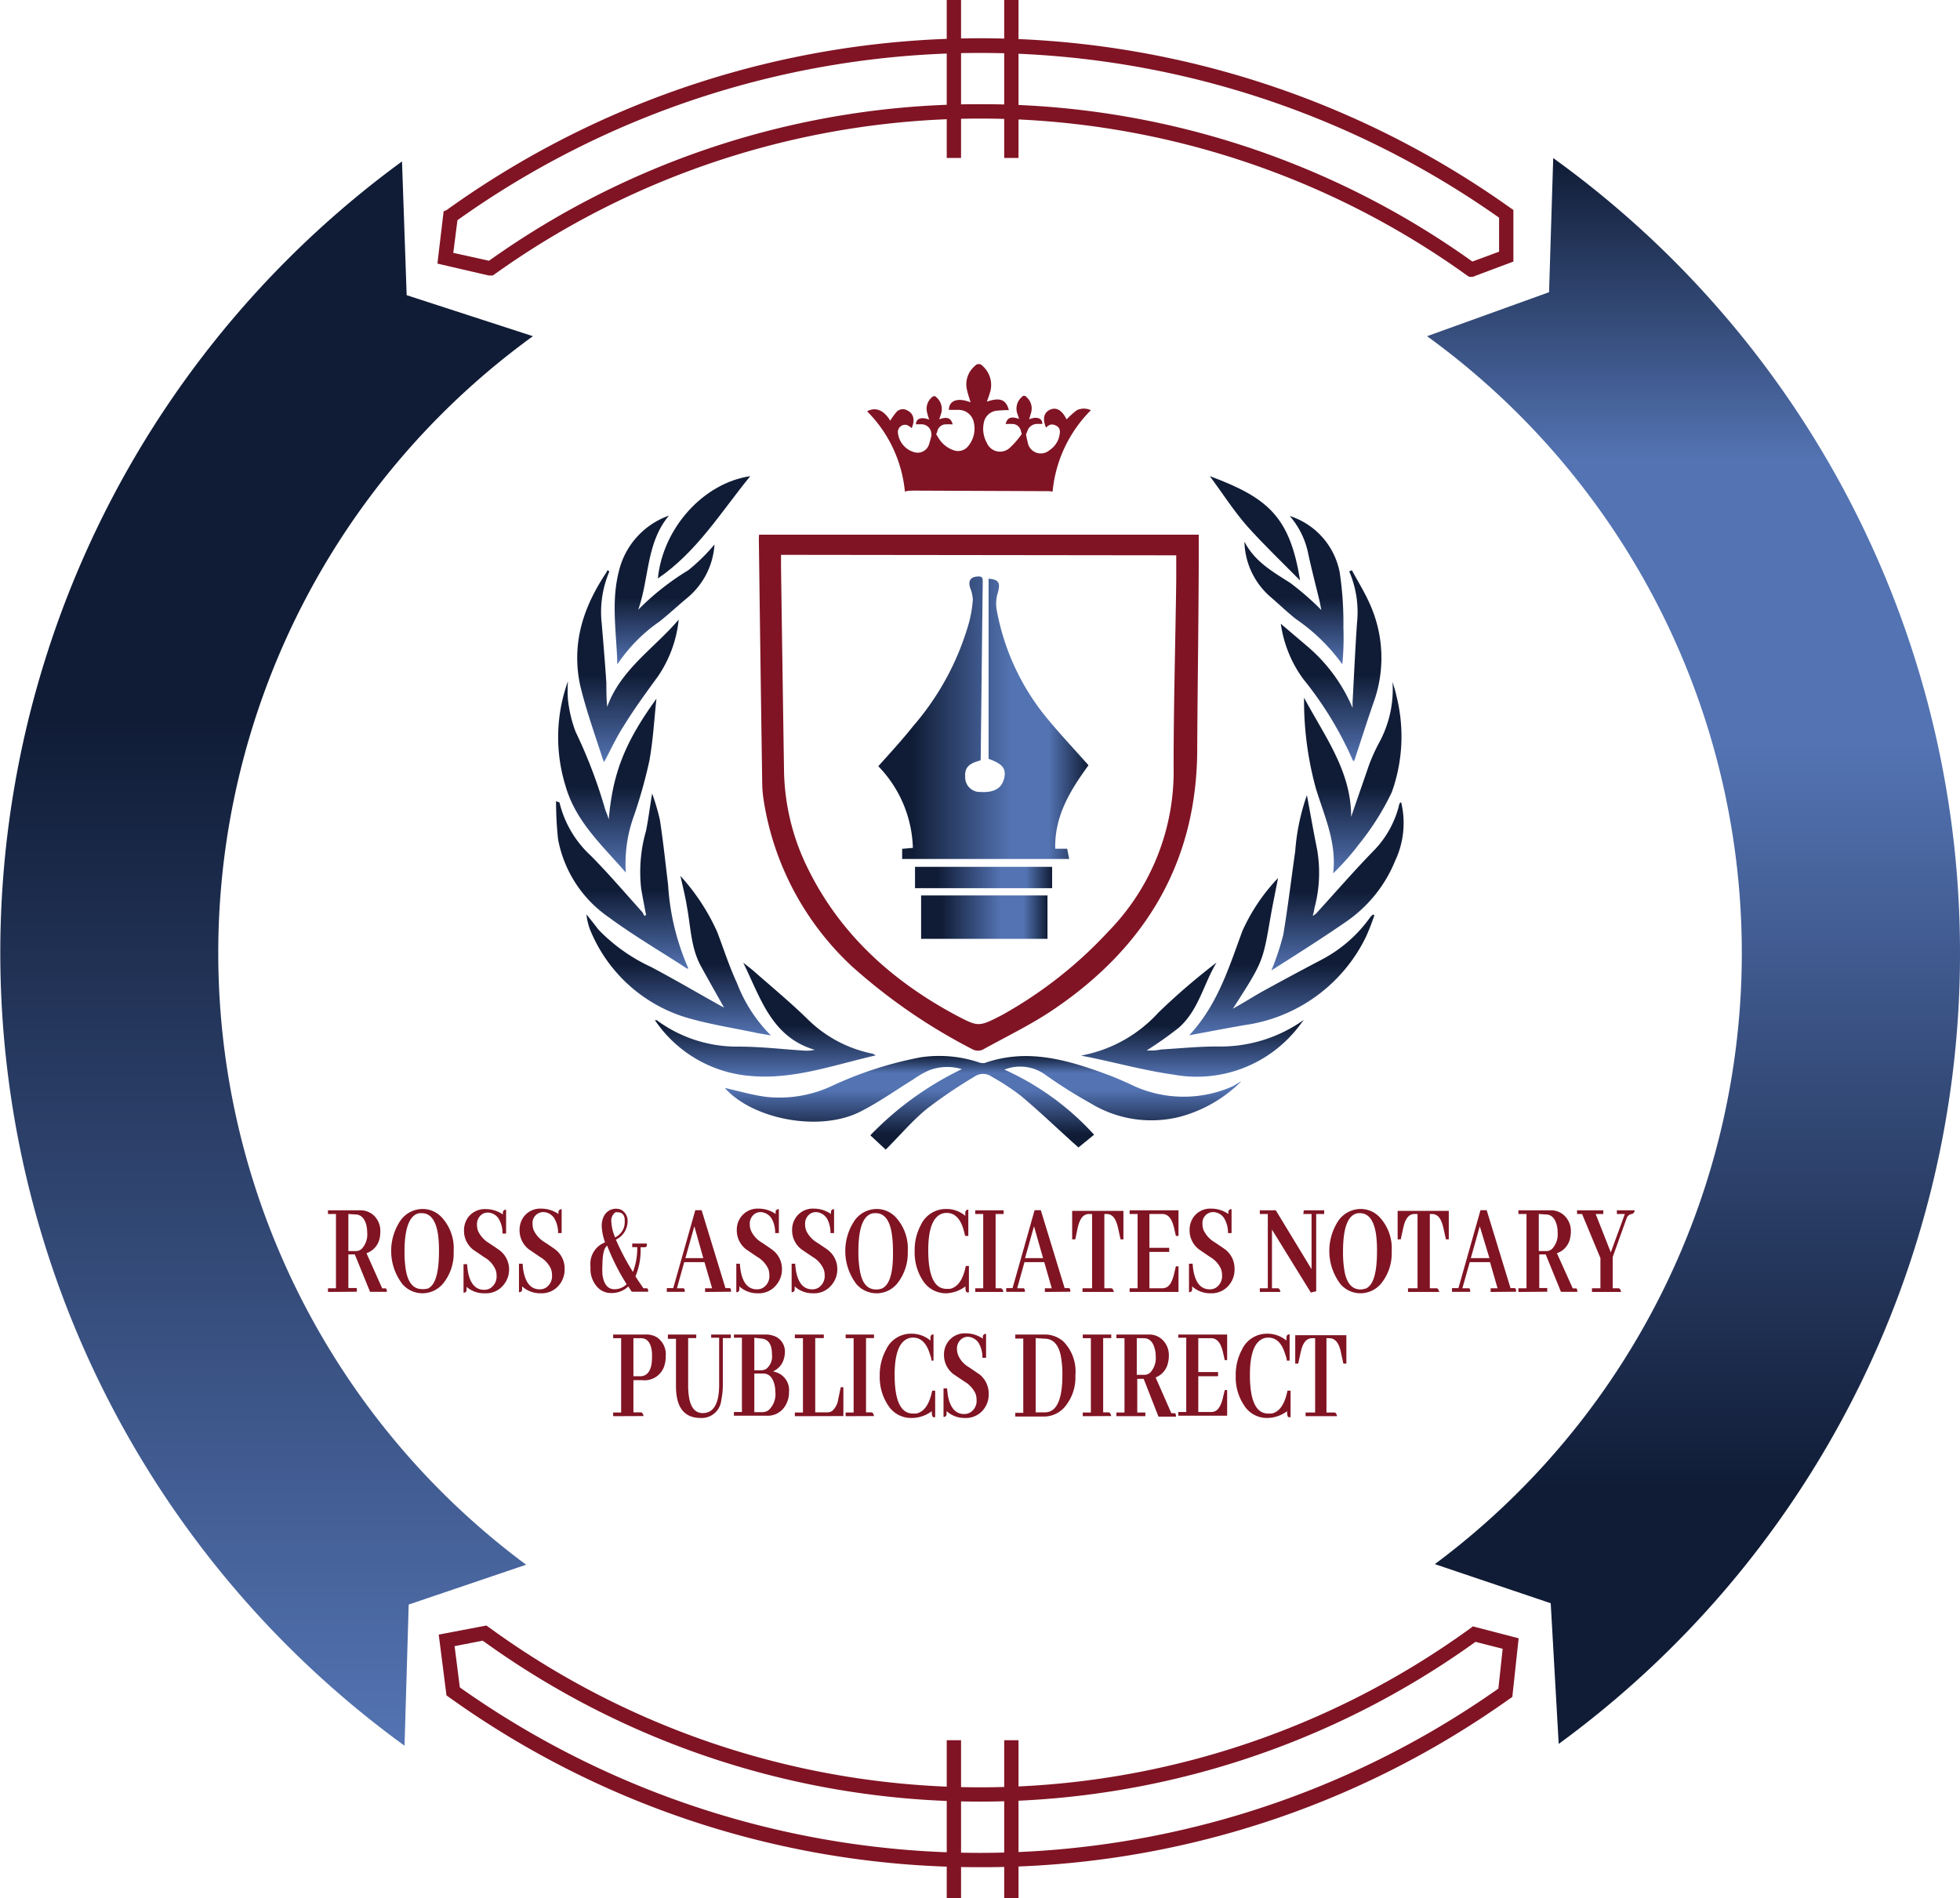 <svg id="Layer_1" data-name="Layer 1" xmlns="http://www.w3.org/2000/svg" xmlns:xlink="http://www.w3.org/1999/xlink" viewBox="0 0 164.4 159.22"><defs><style>.cls-1{fill:#801424;}.cls-2{fill:url(#linear-gradient);}.cls-3{fill:url(#linear-gradient-2);}.cls-4{fill:#801423;}.cls-5{fill:url(#linear-gradient-3);}.cls-6{fill:url(#linear-gradient-4);}.cls-7{fill:url(#linear-gradient-5);}.cls-8{fill:url(#linear-gradient-6);}.cls-9{fill:url(#linear-gradient-7);}.cls-10{fill:url(#linear-gradient-8);}.cls-11{fill:url(#linear-gradient-9);}.cls-12{fill:url(#linear-gradient-10);}.cls-13{fill:url(#linear-gradient-11);}.cls-14{fill:url(#linear-gradient-12);}.cls-15{fill:url(#linear-gradient-13);}.cls-16{fill:url(#linear-gradient-14);}.cls-17{fill:url(#linear-gradient-15);}.cls-18{fill:url(#linear-gradient-16);}.cls-19{fill:url(#linear-gradient-17);}.cls-20{fill:url(#linear-gradient-18);}.cls-21{fill:url(#linear-gradient-19);}.cls-22{fill:url(#linear-gradient-20);}</style><linearGradient id="linear-gradient" x1="23.42" y1="147.49" x2="23.42" y2="14.6" gradientUnits="userSpaceOnUse"><stop offset="0" stop-color="#5373b2"/><stop offset="0.65" stop-color="#101c36"/></linearGradient><linearGradient id="linear-gradient-2" x1="143.12" y1="147.33" x2="143.12" y2="14.32" gradientUnits="userSpaceOnUse"><stop offset="0.16" stop-color="#101c36"/><stop offset="0.63" stop-color="#5373b2"/><stop offset="0.81" stop-color="#5373b2"/><stop offset="1" stop-color="#101c35"/></linearGradient><linearGradient id="linear-gradient-3" x1="109.61" y1="56.78" x2="109.61" y2="44.34" gradientUnits="userSpaceOnUse"><stop offset="0" stop-color="#5373b2"/><stop offset="0.45" stop-color="#101c36"/></linearGradient><linearGradient id="linear-gradient-4" x1="83.54" y1="97.45" x2="83.54" y2="89.59" xlink:href="#linear-gradient-2"/><linearGradient id="linear-gradient-5" x1="57.99" y1="87.91" x2="57.99" y2="74.53" xlink:href="#linear-gradient-3"/><linearGradient id="linear-gradient-6" x1="108.58" y1="87.9" x2="108.58" y2="74.71" xlink:href="#linear-gradient-3"/><linearGradient id="linear-gradient-7" x1="113.27" y1="82.44" x2="113.27" y2="67.76" xlink:href="#linear-gradient-3"/><linearGradient id="linear-gradient-8" x1="53.26" y1="82.34" x2="53.26" y2="67.62" xlink:href="#linear-gradient-3"/><linearGradient id="linear-gradient-9" x1="114.52" y1="74.27" x2="114.52" y2="58.23" xlink:href="#linear-gradient-3"/><linearGradient id="linear-gradient-10" x1="52.02" y1="74.25" x2="52.02" y2="58.23" xlink:href="#linear-gradient-3"/><linearGradient id="linear-gradient-11" x1="101.09" y1="91.39" x2="101.09" y2="81.82" xlink:href="#linear-gradient-3"/><linearGradient id="linear-gradient-12" x1="65.29" y1="91.37" x2="65.29" y2="81.81" xlink:href="#linear-gradient-3"/><linearGradient id="linear-gradient-13" x1="112.75" y1="64.88" x2="112.75" y2="48.89" xlink:href="#linear-gradient-3"/><linearGradient id="linear-gradient-14" x1="53.75" y1="64.89" x2="53.75" y2="48.88" xlink:href="#linear-gradient-3"/><linearGradient id="linear-gradient-15" x1="56.85" y1="56.79" x2="56.85" y2="44.31" xlink:href="#linear-gradient-3"/><linearGradient id="linear-gradient-16" x1="60.12" y1="49.58" x2="60.12" y2="41" gradientUnits="userSpaceOnUse"><stop offset="0" stop-color="#101c35"/><stop offset="0.45" stop-color="#101c36"/></linearGradient><linearGradient id="linear-gradient-17" x1="106.34" y1="49.74" x2="106.34" y2="40.99" xlink:href="#linear-gradient-16"/><linearGradient id="linear-gradient-18" x1="74.74" y1="61.31" x2="92.4" y2="61.31" xlink:href="#linear-gradient-2"/><linearGradient id="linear-gradient-19" x1="78.33" y1="77.99" x2="88.93" y2="77.99" xlink:href="#linear-gradient-2"/><linearGradient id="linear-gradient-20" x1="77.82" y1="74.66" x2="89.32" y2="74.66" xlink:href="#linear-gradient-2"/></defs><path class="cls-1" d="M83.27,157.68a76.09,76.09,0,0,1-44.54-14.26l-.21-.15-.65-5.1,4-.76.21.15a70,70,0,0,0,82.31.09l.22-.17,3.84,1-.53,4.92-.22.15A76.11,76.11,0,0,1,83.27,157.68ZM39.64,142.6a75.5,75.5,0,0,0,87.11.1l.36-3.34-2.28-.58a71.17,71.17,0,0,1-83.27-.1l-2.36.46Z" transform="translate(-1.07 -1.06)"/><path class="cls-1" d="M124.6,24.28h-.3l-.17-.11a70,70,0,0,0-81.57-.11l-.16.11h-.33l-4.31-1,.52-4.38.25-.11a76.66,76.66,0,0,1,89.23-.18l.25.17V23ZM83.27,9.8A70.66,70.66,0,0,1,124.57,23l2.24-.83V19.32a75.49,75.49,0,0,0-87.37.21l-.35,2.74,3,.66A70.7,70.7,0,0,1,83.27,9.8Z" transform="translate(-1.07 -1.06)"/><path class="cls-2" d="M45.2,132.31l-9.85,3.34L35,147.49A82.21,82.21,0,0,1,34.79,14.6l.39,11.22,10.59,3.44a63.9,63.9,0,0,0-.57,103.05Z" transform="translate(-1.07 -1.06)"/><path class="cls-3" d="M165.47,81a82.07,82.07,0,0,1-33.66,66.34l-.67-11.8-9.72-3.28a63.9,63.9,0,0,0-.65-103L131,25.57l.35-11.25A82.09,82.09,0,0,1,165.47,81Z" transform="translate(-1.07 -1.06)"/><rect class="cls-1" x="79.41" y="145.97" width="1.2" height="13.25"/><rect class="cls-1" x="84.23" y="145.97" width="1.2" height="13.25"/><rect class="cls-1" x="79.41" width="1.2" height="13.25"/><rect class="cls-1" x="84.23" width="1.2" height="13.25"/><path class="cls-4" d="M28.58,109.43v-.31h.67v-6.23h-.67v-.31h2.71a1.64,1.64,0,0,1,1.13.43,1.77,1.77,0,0,1,.55,1.37,2.76,2.76,0,0,1-.06.57,1.69,1.69,0,0,1-1.1,1.23l1.32,2.95h.28c.07,0,.11.12.11.29H32.11l-1.28-3.14h-.54v2.82H31v.31Zm1.71-6.54V106h.63a.7.7,0,0,0,.52-.22,1.77,1.77,0,0,0,.43-1.33,2.71,2.71,0,0,0-.08-.66c-.16-.57-.47-.86-.92-.86Z" transform="translate(-1.07 -1.06)"/><path class="cls-4" d="M38.12,103.17a3.82,3.82,0,0,1,1,2.85,4,4,0,0,1-.79,2.58,2.26,2.26,0,0,1-1.83.94,2.22,2.22,0,0,1-1.66-.75,4.56,4.56,0,0,1-.16-5.38,2.29,2.29,0,0,1,1.85-.94A2.17,2.17,0,0,1,38.12,103.17Zm-1.23,6c.69-.25,1-1.31,1-3.18a10.25,10.25,0,0,0-.07-1.31q-.26-1.86-1.38-1.86h-.16C35.46,102.92,35,104,35,106a9.18,9.18,0,0,0,.13,1.7c.2,1,.64,1.49,1.34,1.49A1.21,1.21,0,0,0,36.89,109.15Z" transform="translate(-1.07 -1.06)"/><path class="cls-4" d="M43.33,108.81a1.87,1.87,0,0,1-1.59.73A2.22,2.22,0,0,1,40.2,109a2.33,2.33,0,0,1,0,.32.23.23,0,0,1-.25.17v-2.39h.3a5.08,5.08,0,0,0,.11.82c.21.89.65,1.33,1.32,1.33a1,1,0,0,0,.49-.12,1.16,1.16,0,0,0,.55-1.1,1.24,1.24,0,0,0-.1-.5,2.19,2.19,0,0,0-.91-1l-.93-.63a2,2,0,0,1-.79-1.61,1.86,1.86,0,0,1,.33-1.1,1.75,1.75,0,0,1,1.5-.71,2.52,2.52,0,0,1,1.43.45v-.19a.25.25,0,0,1,.27-.21v2h-.3a2.34,2.34,0,0,0-.24-1.09,1.12,1.12,0,0,0-1-.67,1,1,0,0,0-.41.1,1,1,0,0,0-.49.94,1.48,1.48,0,0,0,.09.51,2.32,2.32,0,0,0,.9,1c.53.35.83.56.91.62a2,2,0,0,1,.79,1.63A2,2,0,0,1,43.33,108.81Z" transform="translate(-1.07 -1.06)"/><path class="cls-4" d="M48,108.81a1.87,1.87,0,0,1-1.59.73,2.26,2.26,0,0,1-1.55-.58,2.73,2.73,0,0,1,0,.32.23.23,0,0,1-.26.17v-2.39h.31a4.16,4.16,0,0,0,.11.82c.21.89.65,1.33,1.32,1.33a1,1,0,0,0,.49-.12,1.15,1.15,0,0,0,.54-1.1,1.43,1.43,0,0,0-.09-.5,2.22,2.22,0,0,0-.92-1l-.92-.63a2,2,0,0,1-.79-1.61,1.86,1.86,0,0,1,.33-1.1,1.74,1.74,0,0,1,1.49-.71,2.55,2.55,0,0,1,1.44.45v-.19a.25.25,0,0,1,.27-.21v2h-.3a2.34,2.34,0,0,0-.24-1.09,1.12,1.12,0,0,0-1-.67.91.91,0,0,0-.9,1,1.48,1.48,0,0,0,.09.51,2.32,2.32,0,0,0,.9,1c.53.35.83.56.91.62a2,2,0,0,1,.79,1.63A2.06,2.06,0,0,1,48,108.81Z" transform="translate(-1.07 -1.06)"/><path class="cls-4" d="M54.37,108.12c.19.3.42.64.67,1h.27c.09,0,.13.11.13.29H54.06l-.29-.44a2,2,0,0,1-1.4.55,1.55,1.55,0,0,1-1.17-.47,2.23,2.23,0,0,1-.6-1.65,3.43,3.43,0,0,1,0-.56,1.92,1.92,0,0,1,1.22-1.57,4.62,4.62,0,0,1-.28-1.36,1.78,1.78,0,0,1,.17-.81,1.12,1.12,0,0,1,1.06-.65,1,1,0,0,1,.41.09,1.05,1.05,0,0,1,.53,1,1.51,1.51,0,0,1-.09.5,1.69,1.69,0,0,1-.89,1,19.61,19.61,0,0,0,1.43,2.71,5.49,5.49,0,0,0,.36-2.08H54.1v-.3h1.22a.88.88,0,0,1,0,.17c0,.09-.09.14-.22.14H54.8A5.64,5.64,0,0,1,54.37,108.12Zm-.74.66A18.54,18.54,0,0,1,52,105.55c-.26.17-.39.7-.4,1.57a7,7,0,0,0,0,.84c.11.82.45,1.24,1,1.24A1.42,1.42,0,0,0,53.63,108.78Zm-1-3.9a2,2,0,0,0,.42-.3,1.36,1.36,0,0,0,.42-1,1.09,1.09,0,0,0,0-.18c0-.43-.23-.65-.57-.65a.52.52,0,0,0-.21,0,.85.85,0,0,0-.34.81A3.72,3.72,0,0,0,52.68,104.88Z" transform="translate(-1.07 -1.06)"/><path class="cls-4" d="M60.21,109.43v-.31h.59l-.64-2.19h-1.7l-.61,2.19h.54q.12,0,.12.3H57v-.31h.54l1.85-6.54h.53l2,6.54h.35q.12,0,.12.3Zm-.9-5.51-.75,2.67h1.5Z" transform="translate(-1.07 -1.06)"/><path class="cls-4" d="M66.21,108.81a1.87,1.87,0,0,1-1.59.73,2.22,2.22,0,0,1-1.54-.58,2.33,2.33,0,0,1,0,.32.23.23,0,0,1-.25.17v-2.39h.3a5.08,5.08,0,0,0,.11.82c.21.89.65,1.33,1.32,1.33a1,1,0,0,0,.49-.12,1.14,1.14,0,0,0,.55-1.1,1.43,1.43,0,0,0-.09-.5,2.28,2.28,0,0,0-.92-1l-.93-.63a2,2,0,0,1-.79-1.61,1.8,1.8,0,0,1,.34-1.1,1.73,1.73,0,0,1,1.49-.71,2.5,2.5,0,0,1,1.43.45,1.15,1.15,0,0,1,0-.19.23.23,0,0,1,.27-.21v2h-.31a2.47,2.47,0,0,0-.23-1.09,1.15,1.15,0,0,0-1-.67,1,1,0,0,0-.41.1,1,1,0,0,0-.49.94,1.29,1.29,0,0,0,.1.51,2.19,2.19,0,0,0,.9,1c.52.35.83.56.9.62a2,2,0,0,1,.8,1.63A2,2,0,0,1,66.21,108.81Z" transform="translate(-1.07 -1.06)"/><path class="cls-4" d="M70.85,108.81a1.87,1.87,0,0,1-1.59.73,2.22,2.22,0,0,1-1.54-.58,2.33,2.33,0,0,1,0,.32.23.23,0,0,1-.25.17v-2.39h.3a5.08,5.08,0,0,0,.11.82c.21.89.65,1.33,1.32,1.33a1,1,0,0,0,.49-.12,1.16,1.16,0,0,0,.55-1.1,1.24,1.24,0,0,0-.1-.5,2.19,2.19,0,0,0-.91-1l-.93-.63a2,2,0,0,1-.79-1.61,1.8,1.8,0,0,1,.34-1.1,1.72,1.72,0,0,1,1.49-.71,2.52,2.52,0,0,1,1.43.45,1.15,1.15,0,0,1,0-.19.23.23,0,0,1,.26-.21v2h-.3a2.47,2.47,0,0,0-.23-1.09,1.15,1.15,0,0,0-1-.67,1,1,0,0,0-.41.1,1,1,0,0,0-.49.94,1.48,1.48,0,0,0,.09.51,2.32,2.32,0,0,0,.9,1c.53.35.84.56.91.62a2,2,0,0,1,.8,1.63A2,2,0,0,1,70.85,108.81Z" transform="translate(-1.07 -1.06)"/><path class="cls-4" d="M76.21,103.17a3.86,3.86,0,0,1,1,2.85,4.09,4.09,0,0,1-.79,2.58,2.24,2.24,0,0,1-3.5.19,4.58,4.58,0,0,1-.15-5.38,2.29,2.29,0,0,1,1.84-.94A2.19,2.19,0,0,1,76.21,103.17Zm-1.24,6q1.05-.37,1-3.18a10.12,10.12,0,0,0-.08-1.31c-.16-1.24-.62-1.86-1.37-1.86h-.16q-1.29.16-1.29,3.21a9.1,9.1,0,0,0,.14,1.7c.19,1,.64,1.49,1.33,1.49A1.16,1.16,0,0,0,75,109.15Z" transform="translate(-1.07 -1.06)"/><path class="cls-4" d="M80.48,109.54a2.28,2.28,0,0,1-2-1.06,4.3,4.3,0,0,1-.69-2.49,4.42,4.42,0,0,1,.52-2.18,2.31,2.31,0,0,1,2.12-1.34,2.41,2.41,0,0,1,1.61.58,2.63,2.63,0,0,1,0-.33.23.23,0,0,1,.25-.19l0,2.2h-.27c-.05-.24-.11-.46-.17-.66-.28-.85-.74-1.27-1.37-1.27a1.14,1.14,0,0,0-.55.13c-.68.36-1,1.38-1,3,0,2.15.51,3.23,1.52,3.24l.29,0c.66-.13,1.11-.77,1.34-1.92h.26v2.21a.37.37,0,0,1-.16,0c-.09,0-.14-.2-.13-.5A2.83,2.83,0,0,1,80.48,109.54Z" transform="translate(-1.07 -1.06)"/><path class="cls-4" d="M82.87,109.43v-.31h.67v-6.23h-.67v-.31h2.38v.31h-.67v6.23H85c.12,0,.2.12.23.31Z" transform="translate(-1.07 -1.06)"/><path class="cls-4" d="M88.71,109.43v-.31h.58l-.63-2.19H87l-.61,2.19h.53q.12,0,.12.3H85.47v-.31H86l1.85-6.54h.52l2,6.54h.36q.12,0,.12.3Zm-.91-5.51-.75,2.67h1.51Z" transform="translate(-1.07 -1.06)"/><path class="cls-4" d="M91.87,109.43v-.31h.8v-6.23h-.25a.73.73,0,0,0-.3.06c-.3.12-.51.48-.65,1.07l-.21,1H91l0-2.39h4.3l0,2.39h-.24l-.22-1a2.29,2.29,0,0,0-.08-.28c-.17-.57-.46-.85-.87-.85H93.7v6.23h.58c.1,0,.17.12.22.31Z" transform="translate(-1.07 -1.06)"/><path class="cls-4" d="M99.7,104.73l-.16-.71-.06-.21c-.18-.61-.49-.92-.92-.92H97.48v2.84h1.66v.34H97.48v3.05h1.08a.78.78,0,0,0,.31-.06c.3-.12.51-.48.66-1.07l.17-.71h.22l0,2.15h-4.1v-.31h.67v-6.23h-.67v-.31h4.1l0,2.15Z" transform="translate(-1.07 -1.06)"/><path class="cls-4" d="M104.19,108.81a1.87,1.87,0,0,1-1.59.73,2.24,2.24,0,0,1-1.54-.58,2.73,2.73,0,0,1,0,.32.24.24,0,0,1-.26.17v-2.39h.31a4.16,4.16,0,0,0,.11.82c.21.89.65,1.33,1.32,1.33a1,1,0,0,0,.49-.12,1.15,1.15,0,0,0,.54-1.1,1.43,1.43,0,0,0-.09-.5,2.22,2.22,0,0,0-.92-1l-.92-.63a2,2,0,0,1-.79-1.61,1.86,1.86,0,0,1,.33-1.1,1.73,1.73,0,0,1,1.49-.71,2.5,2.5,0,0,1,1.43.45c0-.07,0-.13,0-.19a.23.23,0,0,1,.27-.21v2h-.3a2.34,2.34,0,0,0-.24-1.09,1.12,1.12,0,0,0-1-.67.91.91,0,0,0-.9,1,1.48,1.48,0,0,0,.09.51,2.32,2.32,0,0,0,.9,1c.53.35.83.56.91.62a2,2,0,0,1,.79,1.63A2,2,0,0,1,104.19,108.81Z" transform="translate(-1.07 -1.06)"/><path class="cls-4" d="M110.43,102.58h1.71v.31h-.67v6.48l-.45.11-3.26-5.28v4.92h.48c.12,0,.2.12.23.31h-1.73v-.31h.67v-6.23h-.67v-.31h1.34l3,4.94v-4.63h-.69Z" transform="translate(-1.07 -1.06)"/><path class="cls-4" d="M116.8,103.17a3.82,3.82,0,0,1,1,2.85,4,4,0,0,1-.79,2.58,2.26,2.26,0,0,1-1.83.94,2.22,2.22,0,0,1-1.66-.75,4.6,4.6,0,0,1-.16-5.38,2.29,2.29,0,0,1,1.85-.94A2.17,2.17,0,0,1,116.8,103.17Zm-1.23,6c.69-.25,1-1.31,1-3.18a10.25,10.25,0,0,0-.07-1.31c-.17-1.24-.62-1.86-1.38-1.86H115c-.86.11-1.28,1.18-1.28,3.21a9.18,9.18,0,0,0,.13,1.7c.2,1,.64,1.49,1.34,1.49A1.21,1.21,0,0,0,115.57,109.15Z" transform="translate(-1.07 -1.06)"/><path class="cls-4" d="M119.17,109.43v-.31h.8v-6.23h-.24a.75.75,0,0,0-.31.06c-.29.12-.51.48-.64,1.07l-.22,1h-.26l0-2.39h4.29l0,2.39h-.24l-.22-1a2.29,2.29,0,0,0-.08-.28c-.17-.57-.46-.85-.87-.85H121v6.23h.57c.1,0,.17.12.22.31Z" transform="translate(-1.07 -1.06)"/><path class="cls-4" d="M126.1,109.43v-.31h.58l-.63-2.19h-1.7l-.62,2.19h.54q.12,0,.12.3h-1.53v-.31h.54l1.85-6.54h.52l2,6.54h.35q.12,0,.12.3Zm-.91-5.51-.75,2.67H126Z" transform="translate(-1.07 -1.06)"/><path class="cls-4" d="M128.43,109.43v-.31h.68v-6.23h-.68v-.31h2.71a1.62,1.62,0,0,1,1.13.43,1.78,1.78,0,0,1,.56,1.37,2.78,2.78,0,0,1-.07.57,1.67,1.67,0,0,1-1.1,1.23l1.33,2.95h.27c.08,0,.11.12.11.29H132l-1.28-3.14h-.54v2.82h.67v.31Zm1.71-6.54V106h.63a.7.7,0,0,0,.52-.22,1.77,1.77,0,0,0,.43-1.33,2.3,2.3,0,0,0-.08-.66c-.16-.57-.46-.86-.92-.86Z" transform="translate(-1.07 -1.06)"/><path class="cls-4" d="M134.6,109.43v-.31h.71v-2.53l-1.54-3.7h-.42v-.31h2.2v.31h-.64l1.27,3.22,1.18-3.22h-.67v-.31h1.49a.32.32,0,0,1-.23.31.53.53,0,0,0-.43.32l-1.18,3.29v2.62h.48c.11,0,.19.12.22.31Z" transform="translate(-1.07 -1.06)"/><path class="cls-4" d="M52.5,119.85v-.31h.67v-6.23H52.5V113h2.71a1.68,1.68,0,0,1,1,.26,1.72,1.72,0,0,1,.7,1.55,2.53,2.53,0,0,1-.13.85,1.73,1.73,0,0,1-1.83,1.17H54.2v2.7h.62c.12,0,.19.12.23.31Zm1.7-6.54v3.19h.66c.6-.07.9-.6.9-1.61,0-.11,0-.21,0-.31-.06-.84-.37-1.27-.92-1.27Z" transform="translate(-1.07 -1.06)"/><path class="cls-4" d="M57.09,113h2.38v.3h-.68v3.93a6.25,6.25,0,0,0,.07,1c.14.91.53,1.36,1.16,1.36.91,0,1.37-.8,1.37-2.38v-3.94h-.67V113h1.65v.3H61.7v3.87a6.3,6.3,0,0,1-.13,1.33A1.65,1.65,0,0,1,59.84,120q-2.06,0-2.07-2.64v-4h-.68Z" transform="translate(-1.07 -1.06)"/><path class="cls-4" d="M66.83,115a1.61,1.61,0,0,1-.92,1.09,2.35,2.35,0,0,1,.49.17,1.57,1.57,0,0,1,.85,1.56,2.08,2.08,0,0,1-.26,1.06,1.71,1.71,0,0,1-1.63.93H62.63v-.31h.67v-6.23h-.67V113h2.62a2,2,0,0,1,.91.19,1.38,1.38,0,0,1,.74,1.35A1.76,1.76,0,0,1,66.83,115Zm-2.49-1.73V116h.56a.89.89,0,0,0,.43-.11,1.33,1.33,0,0,0,.49-1.23c0-.87-.32-1.31-1-1.33Zm0,3v3.24H65a.91.91,0,0,0,.52-.15,1.8,1.8,0,0,0,.58-1.57,2.24,2.24,0,0,0-.09-.66c-.16-.57-.47-.86-.94-.86Z" transform="translate(-1.07 -1.06)"/><path class="cls-4" d="M67.74,119.85v-.31h.68v-6.23h-.68V113h2.43v.3h-.72v6.23h1a.76.76,0,0,0,.41-.11,1.61,1.61,0,0,0,.52-1l.21-1h.22l0,2.42Z" transform="translate(-1.07 -1.06)"/><path class="cls-4" d="M72,119.85v-.31h.67v-6.23H72V113h2.38v.3h-.67v6.23h.45c.11,0,.19.12.22.31Z" transform="translate(-1.07 -1.06)"/><path class="cls-4" d="M77.56,120a2.28,2.28,0,0,1-2-1.06,4.29,4.29,0,0,1-.7-2.48,4.44,4.44,0,0,1,.53-2.19,2.3,2.3,0,0,1,2.12-1.34,2.47,2.47,0,0,1,1.61.58,2.63,2.63,0,0,1,0-.33.23.23,0,0,1,.25-.19l0,2.2H79.2c0-.24-.11-.46-.17-.66-.28-.85-.74-1.27-1.37-1.27a1.14,1.14,0,0,0-.55.13c-.68.36-1,1.38-1,3,0,2.15.51,3.23,1.52,3.24l.28,0q1-.19,1.35-1.92h.25v2.22a.33.33,0,0,1-.15,0c-.09,0-.14-.2-.13-.5A2.83,2.83,0,0,1,77.56,120Z" transform="translate(-1.07 -1.06)"/><path class="cls-4" d="M83.61,119.23A1.87,1.87,0,0,1,82,120a2.24,2.24,0,0,1-1.54-.58,2.21,2.21,0,0,1,0,.32.23.23,0,0,1-.25.17v-2.39h.3a6.51,6.51,0,0,0,.11.82c.22.89.66,1.33,1.32,1.33a1,1,0,0,0,.49-.12,1.14,1.14,0,0,0,.55-1.1,1.43,1.43,0,0,0-.09-.5,2.28,2.28,0,0,0-.92-1l-.93-.63a2,2,0,0,1-.79-1.61,1.8,1.8,0,0,1,.34-1.1,1.73,1.73,0,0,1,1.49-.71,2.5,2.5,0,0,1,1.43.45,1.15,1.15,0,0,1,0-.19.23.23,0,0,1,.27-.21v2h-.31a2.27,2.27,0,0,0-.23-1.08,1.13,1.13,0,0,0-1-.68.87.87,0,0,0-.41.11,1,1,0,0,0-.49.93,1.45,1.45,0,0,0,.1.51,2.14,2.14,0,0,0,.9,1l.91.62A2.06,2.06,0,0,1,84,118,2,2,0,0,1,83.61,119.23Z" transform="translate(-1.07 -1.06)"/><path class="cls-4" d="M88.67,113a2.35,2.35,0,0,1,1.6.59,3.58,3.58,0,0,1,1,2.84,3.82,3.82,0,0,1-.74,2.45,2.31,2.31,0,0,1-1.9,1H86.23v-.31h.67v-6.23h-.67V113Zm-.73.3v6.23h.74a1.18,1.18,0,0,0,.5-.1c.66-.29,1-1.31,1-3a8.29,8.29,0,0,0-.15-1.73c-.21-.9-.66-1.35-1.34-1.35Z" transform="translate(-1.07 -1.06)"/><path class="cls-4" d="M91.89,119.85v-.31h.68v-6.23h-.68V113h2.39v.3H93.6v6.23h.45c.12,0,.19.12.23.31Z" transform="translate(-1.07 -1.06)"/><path class="cls-4" d="M94.71,119.85v-.31h.68v-6.23h-.68V113h2.72a1.59,1.59,0,0,1,1.12.42,1.78,1.78,0,0,1,.56,1.37,2.22,2.22,0,0,1-.07.57A1.68,1.68,0,0,1,98,116.6l1.32,3h.28c.07,0,.11.12.11.29H98.24L97,116.72h-.54v2.82h.68v.31Zm1.71-6.54v3.07h.64a.72.72,0,0,0,.52-.22,1.81,1.81,0,0,0,.43-1.33,2.34,2.34,0,0,0-.09-.66c-.15-.57-.46-.86-.91-.86Z" transform="translate(-1.07 -1.06)"/><path class="cls-4" d="M103.8,115.15l-.16-.71-.06-.21c-.18-.61-.49-.92-.92-.92h-1.08v2.84h1.66v.35h-1.66v3h1.08a.78.78,0,0,0,.31-.06c.29-.12.51-.48.66-1.07l.17-.71H104l0,2.15h-4.1v-.31h.67v-6.23h-.67V113H104l0,2.14Z" transform="translate(-1.07 -1.06)"/><path class="cls-4" d="M107.36,120a2.25,2.25,0,0,1-1.94-1.06,4.22,4.22,0,0,1-.7-2.48,4.43,4.43,0,0,1,.52-2.19,2.31,2.31,0,0,1,2.12-1.34,2.51,2.51,0,0,1,1.62.58,3,3,0,0,1,0-.33.23.23,0,0,1,.26-.19l0,2.2H109c0-.24-.11-.46-.17-.66-.28-.85-.74-1.27-1.37-1.27a1.14,1.14,0,0,0-.55.13c-.68.36-1,1.38-1,3,0,2.15.51,3.23,1.52,3.24l.29,0c.66-.13,1.11-.77,1.34-1.92h.26v2.22a.35.35,0,0,1-.16,0c-.09,0-.14-.2-.13-.5A2.83,2.83,0,0,1,107.36,120Z" transform="translate(-1.07 -1.06)"/><path class="cls-4" d="M110.58,119.85v-.31h.8v-6.23h-.25a.73.73,0,0,0-.3.06c-.3.12-.52.48-.65,1.07l-.22,1h-.25l0-2.38H114l0,2.38h-.25l-.22-1a2.29,2.29,0,0,0-.07-.28c-.18-.56-.47-.85-.88-.85h-.25v6.23H113c.1,0,.18.12.22.31Z" transform="translate(-1.07 -1.06)"/><path class="cls-1" d="M64.74,45.91h36.88c0,.25,0,.46,0,.68,0,5.75-.1,11.5-.13,17.25,0,9.45-4.28,16.62-12,21.86-1.89,1.29-4,2.3-6,3.41a1,1,0,0,1-.78,0,48,48,0,0,1-10.19-7,24.09,24.09,0,0,1-7.39-13.89A10.13,10.13,0,0,1,65,66.61q-.15-10.2-.28-20.39C64.72,46.13,64.73,46.05,64.74,45.91Zm1.84,1.69v1q.12,8.53.25,17a19.16,19.16,0,0,0,1.67,7.61c2.67,5.86,7.15,10,12.74,13,1.9,1,1.91,1,3.86,0a35.86,35.86,0,0,0,8.92-7,19.2,19.2,0,0,0,5.49-13.84c0-5.2.15-10.39.22-15.59,0-.7,0-1.4,0-2.14Z" transform="translate(-1.07 -1.06)"/><path class="cls-5" d="M109.25,44.34a6.19,6.19,0,0,1,4.19,4.73,28.39,28.39,0,0,1,.31,4.62,22.93,22.93,0,0,1-.09,3.09A15.78,15.78,0,0,0,109.79,53c-.77-.6-1.47-1.29-2.21-1.92a6.31,6.31,0,0,1-2.13-4.59c.84,1.66,2.36,2.52,3.85,3.47a23.32,23.32,0,0,1,2.6,2.27c-.06-.29-.1-.55-.16-.8-.31-1.29-.65-2.58-.93-3.88A6.9,6.9,0,0,0,109.25,44.34Z" transform="translate(-1.07 -1.06)"/><path class="cls-6" d="M105.2,91.75a11.47,11.47,0,0,1-5.22,3,9.79,9.79,0,0,1-7.44-1.15,41.44,41.44,0,0,1-3.82-2.41,3.59,3.59,0,0,0-3.4-.41,22.78,22.78,0,0,1,7.52,5.46l-1.31,1.07L91,96.84c-1.43-1.3-2.83-2.63-4.31-3.87a20.1,20.1,0,0,0-2.44-1.6,1.26,1.26,0,0,0-1.45,0A41.48,41.48,0,0,0,78.9,94c-1.26,1-2.34,2.3-3.54,3.49l-1.29-1.2a26.64,26.64,0,0,1,7.68-5.55,4.26,4.26,0,0,0-2.8.12,8,8,0,0,0-1.32.77c-1.47.9-2.89,1.92-4.43,2.69-3.4,1.71-9,.63-11.33-2,1.11.24,2.3.6,3.51.75a10.41,10.41,0,0,0,5.51-.94,31.42,31.42,0,0,1,7.39-2.38,10.56,10.56,0,0,1,4.8.39,1.18,1.18,0,0,0,.57.09c3.55-1.25,6.9-.29,10.23.94.79.29,1.56.63,2.34,1a10.14,10.14,0,0,0,8.27,0Z" transform="translate(-1.07 -1.06)"/><path class="cls-7" d="M58.14,74.53a17.77,17.77,0,0,1,3.1,4.73c.54,1.43,1,2.87,1.65,4.27a12.48,12.48,0,0,0,2.84,4.38l-1.11-.19c-2.05-.44-4.15-.75-6.15-1.36a12.67,12.67,0,0,1-7.77-7,5,5,0,0,1-.44-1.6c.35.43.69.86,1,1.27a14.66,14.66,0,0,0,4.42,3.14c2,1.06,3.91,2.18,5.86,3.27l.26.13c-.63-1.12-1.29-2.28-1.93-3.45-.85-1.54-.86-3.28-1.18-5C58.57,76.35,58.37,75.54,58.14,74.53Z" transform="translate(-1.07 -1.06)"/><path class="cls-8" d="M116.35,77.83a19.06,19.06,0,0,1-.71,1.82,13.38,13.38,0,0,1-10.2,7.4c-1.5.26-3,.55-4.62.85,2.37-2.54,3.33-5.68,4.45-8.73a15.76,15.76,0,0,1,3-4.46c-.23,1.19-.48,2.37-.68,3.55-.6,3.47-.63,3.56-3.11,7.41,1-.55,1.79-1.07,2.65-1.54q2.37-1.3,4.75-2.55A11.61,11.61,0,0,0,116,78l.22-.23Z" transform="translate(-1.07 -1.06)"/><path class="cls-9" d="M110.69,67.76c.29,1.53.54,3,.85,4.52a11.45,11.45,0,0,1-.23,5c0,.17-.07.34-.13.6a1.49,1.49,0,0,0,.27-.18c1.59-1.74,3.13-3.52,4.77-5.21a8.3,8.3,0,0,0,2.18-3.81c0-.1.07-.2.11-.31l.09,0a7.44,7.44,0,0,1-.51,4.9,11.41,11.41,0,0,1-4.24,5.19c-2,1.38-4,2.64-6.14,4a21.49,21.49,0,0,0,1-3c.39-2.34.67-4.69,1-7A18.09,18.09,0,0,1,110.69,67.76Z" transform="translate(-1.07 -1.06)"/><path class="cls-10" d="M55.26,77.81c-.14-.73-.28-1.46-.41-2.2a12.52,12.52,0,0,1,.41-4.87c.2-1,.32-2,.51-3.12a18.86,18.86,0,0,1,.65,2.21c.28,1.82.47,3.65.69,5.47a20.42,20.42,0,0,0,1.7,7c-.05,0-.1,0-.12,0-2.19-1.43-4.46-2.75-6.56-4.3a10.21,10.21,0,0,1-4.25-6.54,29.73,29.73,0,0,1-.17-3.2c.22.09.29.1.29.12a8.9,8.9,0,0,0,2.62,4.45c1.5,1.51,2.88,3.14,4.31,4.72a2.27,2.27,0,0,1,.19.34Z" transform="translate(-1.07 -1.06)"/><path class="cls-11" d="M114.4,69.58c.49-1.44,1-2.89,1.49-4.32a14.86,14.86,0,0,1,.91-2,9.35,9.35,0,0,0,1.07-5c.1.32.21.65.29,1s.18.73.24,1.1a13.85,13.85,0,0,1-.59,7.15,21.76,21.76,0,0,1-2.71,4.31,21.5,21.5,0,0,1-2.21,2.5c.32-2.55-.73-4.79-1.44-7.1a27.71,27.71,0,0,1-1-7.29c0-.08,0-.16,0-.35C112.17,62.81,114.42,65.75,114.4,69.58Z" transform="translate(-1.07 -1.06)"/><path class="cls-12" d="M52.13,69.79c.33-3.83,1.33-6.44,4-10.12-.19,1.74-.28,3.51-.6,5.24a41.19,41.19,0,0,1-1.29,4.59,11.72,11.72,0,0,0-.68,4.75C51.62,72,49.37,70,48.51,67a13.81,13.81,0,0,1,.2-8.8,10.15,10.15,0,0,0,0,1.56,11,11,0,0,0,.64,2.68,41.61,41.61,0,0,1,2.44,6.37C51.86,69.1,52,69.34,52.13,69.79Z" transform="translate(-1.07 -1.06)"/><path class="cls-13" d="M91.75,89.61l.74-.17A11.59,11.59,0,0,0,98.23,86a56.16,56.16,0,0,1,4.88-4.2c-1.1,1.82-1.5,4-3.17,5.47a31.37,31.37,0,0,1-2.69,1.9,5.62,5.62,0,0,0,.59,0c.27,0,.53-.08.79-.09,1.51-.09,3-.24,4.52-.24a12.07,12.07,0,0,0,7.28-2.23l-.45.59a10.79,10.79,0,0,1-10.47,4c-2.43-.34-4.82-1-7.22-1.49Z" transform="translate(-1.07 -1.06)"/><path class="cls-14" d="M74.55,89.58C71,90.39,67.63,91.64,64,91.31A10.69,10.69,0,0,1,56,86.63c.08,0,.13,0,.15,0A11.31,11.31,0,0,0,63,88.85c1.85,0,3.71.22,5.57.34a3.17,3.17,0,0,0,.84-.07c-3.65-1.07-4.56-4.41-6-7.31.29.23.6.46.89.71,1.47,1.3,3,2.56,4.41,3.93a10.74,10.74,0,0,0,5.58,3C74.36,89.5,74.45,89.55,74.55,89.58Z" transform="translate(-1.07 -1.06)"/><path class="cls-15" d="M108.5,53.38l2.14,1.82a13.88,13.88,0,0,1,3.88,5.24l0-.47c.12-2.21.22-4.42.37-6.63a8.65,8.65,0,0,0-.65-4.35l.22-.1c.51.94,1.07,1.84,1.5,2.81a11,11,0,0,1,.32,8.29c-.56,1.62-1.08,3.26-1.62,4.89h-.1A29.86,29.86,0,0,0,110.37,58,10.31,10.31,0,0,1,108.5,53.38Z" transform="translate(-1.07 -1.06)"/><path class="cls-16" d="M52.18,49a8.68,8.68,0,0,0-.64,4.35c.14,1.66.28,3.32.39,5,0,.64,0,1.28.07,2,1.14-3.15,3.94-4.9,6-7.32a10.31,10.31,0,0,1-1.76,4.79c-1,1.37-2,2.74-2.87,4.16-.61.94-1.09,2-1.63,3a3,3,0,0,1-.14-.34c-.64-2-1.39-4.07-1.88-6.15C49,55,50,52,51.87,49.17a2.69,2.69,0,0,0,.16-.29Z" transform="translate(-1.07 -1.06)"/><path class="cls-17" d="M54.6,52.21a21.43,21.43,0,0,1,4.19-3.31A15.53,15.53,0,0,0,61,46.73a6.32,6.32,0,0,1-2.19,4.4c-.82.68-1.6,1.41-2.43,2.07a13.4,13.4,0,0,0-3.53,3.59c-.06-2.59-.53-5.17.11-7.73a6.57,6.57,0,0,1,4.22-4.75C55.26,46.59,55.53,49.6,54.6,52.21Z" transform="translate(-1.07 -1.06)"/><path class="cls-18" d="M56.25,49.58c.42-4.22,3.81-8,7.75-8.58C61.55,44,59.52,47.36,56.25,49.58Z" transform="translate(-1.07 -1.06)"/><path class="cls-19" d="M102.55,41c4.92,1.83,6.71,3.43,7.57,8.75-1.49-1.51-3.05-3-4.44-4.55C104.52,43.87,103.56,42.36,102.55,41Z" transform="translate(-1.07 -1.06)"/><path class="cls-20" d="M83.3,64.85c-1,.25-1.34.62-1.27,1.45a1.22,1.22,0,0,0,1.27,1.19c1.17.07,1.8-.31,2-1.16s-.21-1.22-1.31-1.62V49.6c.91.07,1,.39.76,1.23a3,3,0,0,0-.06,1.49A19.85,19.85,0,0,0,89,61.44c1.07,1.29,2.23,2.52,3.37,3.81-1.5,2.07-2.86,4.23-2.79,7l1,0,.17.86H76.74v-.85l.9-.08a10.25,10.25,0,0,0-2.9-6.85c1-1.12,2-2.2,2.92-3.36a22.65,22.65,0,0,0,4.71-8.77,10.38,10.38,0,0,0,.3-1.84,3,3,0,0,0-.23-1c-.16-.52,0-.87.51-.93s.55.06.55.46q-.09,7.43-.17,14.85S83.31,64.83,83.3,64.85Z" transform="translate(-1.07 -1.06)"/><path class="cls-21" d="M78.33,79.81V76.17h10.6v3.64Z" transform="translate(-1.07 -1.06)"/><path class="cls-22" d="M89.32,73.77v1.79H77.82V73.77Z" transform="translate(-1.07 -1.06)"/><path class="cls-1" d="M88.81,36.93c-.32-.74-.18-1.28.35-1.51s1,.06,1.37.82a7,7,0,0,1,.86-.77,1.35,1.35,0,0,1,1.18,0,11.13,11.13,0,0,0-3.21,6.82,30.07,30.07,0,0,0-12.39,0,11,11,0,0,0-3.17-6.73c.72-.39,1.42-.09,1.94.79a5.21,5.21,0,0,1,.56-.77.73.73,0,0,1,.91-.07c.5.25.62.81.33,1.46a1.72,1.72,0,0,0-.4-.26.61.61,0,0,0-.76.57A1.89,1.89,0,0,0,77.79,39,1,1,0,0,0,79,38.32,11.75,11.75,0,0,0,79.32,37c.12.21.24.45.4.68a2.41,2.41,0,0,0,1.41,1.17,1.08,1.08,0,0,0,1.18-.41,2.29,2.29,0,0,0,.43-2,1.3,1.3,0,0,0-1.26-1c-.27,0-.55,0-.82,0,0-.79.75-1.06,1.82-.63-.1-.34-.22-.67-.29-1a2,2,0,0,1,.66-2.06.4.4,0,0,1,.63,0,2.13,2.13,0,0,1,.6,2.32c-.06.22-.15.44-.23.68,1.11-.38,1.61-.17,1.84.71a10.14,10.14,0,0,0-1.1.06,1.23,1.23,0,0,0-1,1,2.41,2.41,0,0,0,.25,1.68,1.2,1.2,0,0,0,1.91.44,7.21,7.21,0,0,0,1.1-1.29,2.9,2.9,0,0,0,.2-.36,9.56,9.56,0,0,0,.22,1.16,1.11,1.11,0,0,0,1.83.67,1.91,1.91,0,0,0,.84-1.27c.06-.3.06-.59-.24-.76S89.13,36.59,88.81,36.93Z" transform="translate(-1.07 -1.06)"/><path class="cls-1" d="M79.68,37.29a.74.74,0,0,1,.62-.63,5.07,5.07,0,0,1,.68,0c-.14-.54-.45-.67-1.13-.43.05-.15.1-.29.14-.42a1.3,1.3,0,0,0-.37-1.42.24.24,0,0,0-.39,0,1.25,1.25,0,0,0-.4,1.26,5.2,5.2,0,0,0,.18.61c-.66-.26-1.09-.1-1.12.39h.5a.82.82,0,0,1,.78.64S79.25,38.35,79.68,37.29Z" transform="translate(-1.07 -1.06)"/><path class="cls-1" d="M87.23,37.26a.87.87,0,0,1,.77-.64h.5c0-.49-.46-.65-1.11-.39.06-.21.13-.41.18-.61a1.26,1.26,0,0,0-.41-1.26.23.23,0,0,0-.38,0,1.28,1.28,0,0,0-.37,1.42l.14.42c-.68-.24-1-.11-1.13.43a5.27,5.27,0,0,1,.68,0,.74.74,0,0,1,.61.63S86.93,38.07,87.23,37.26Z" transform="translate(-1.07 -1.06)"/><polygon class="cls-1" points="75.9 41.15 88.29 41.2 81.69 39 75.9 41.15"/></svg>